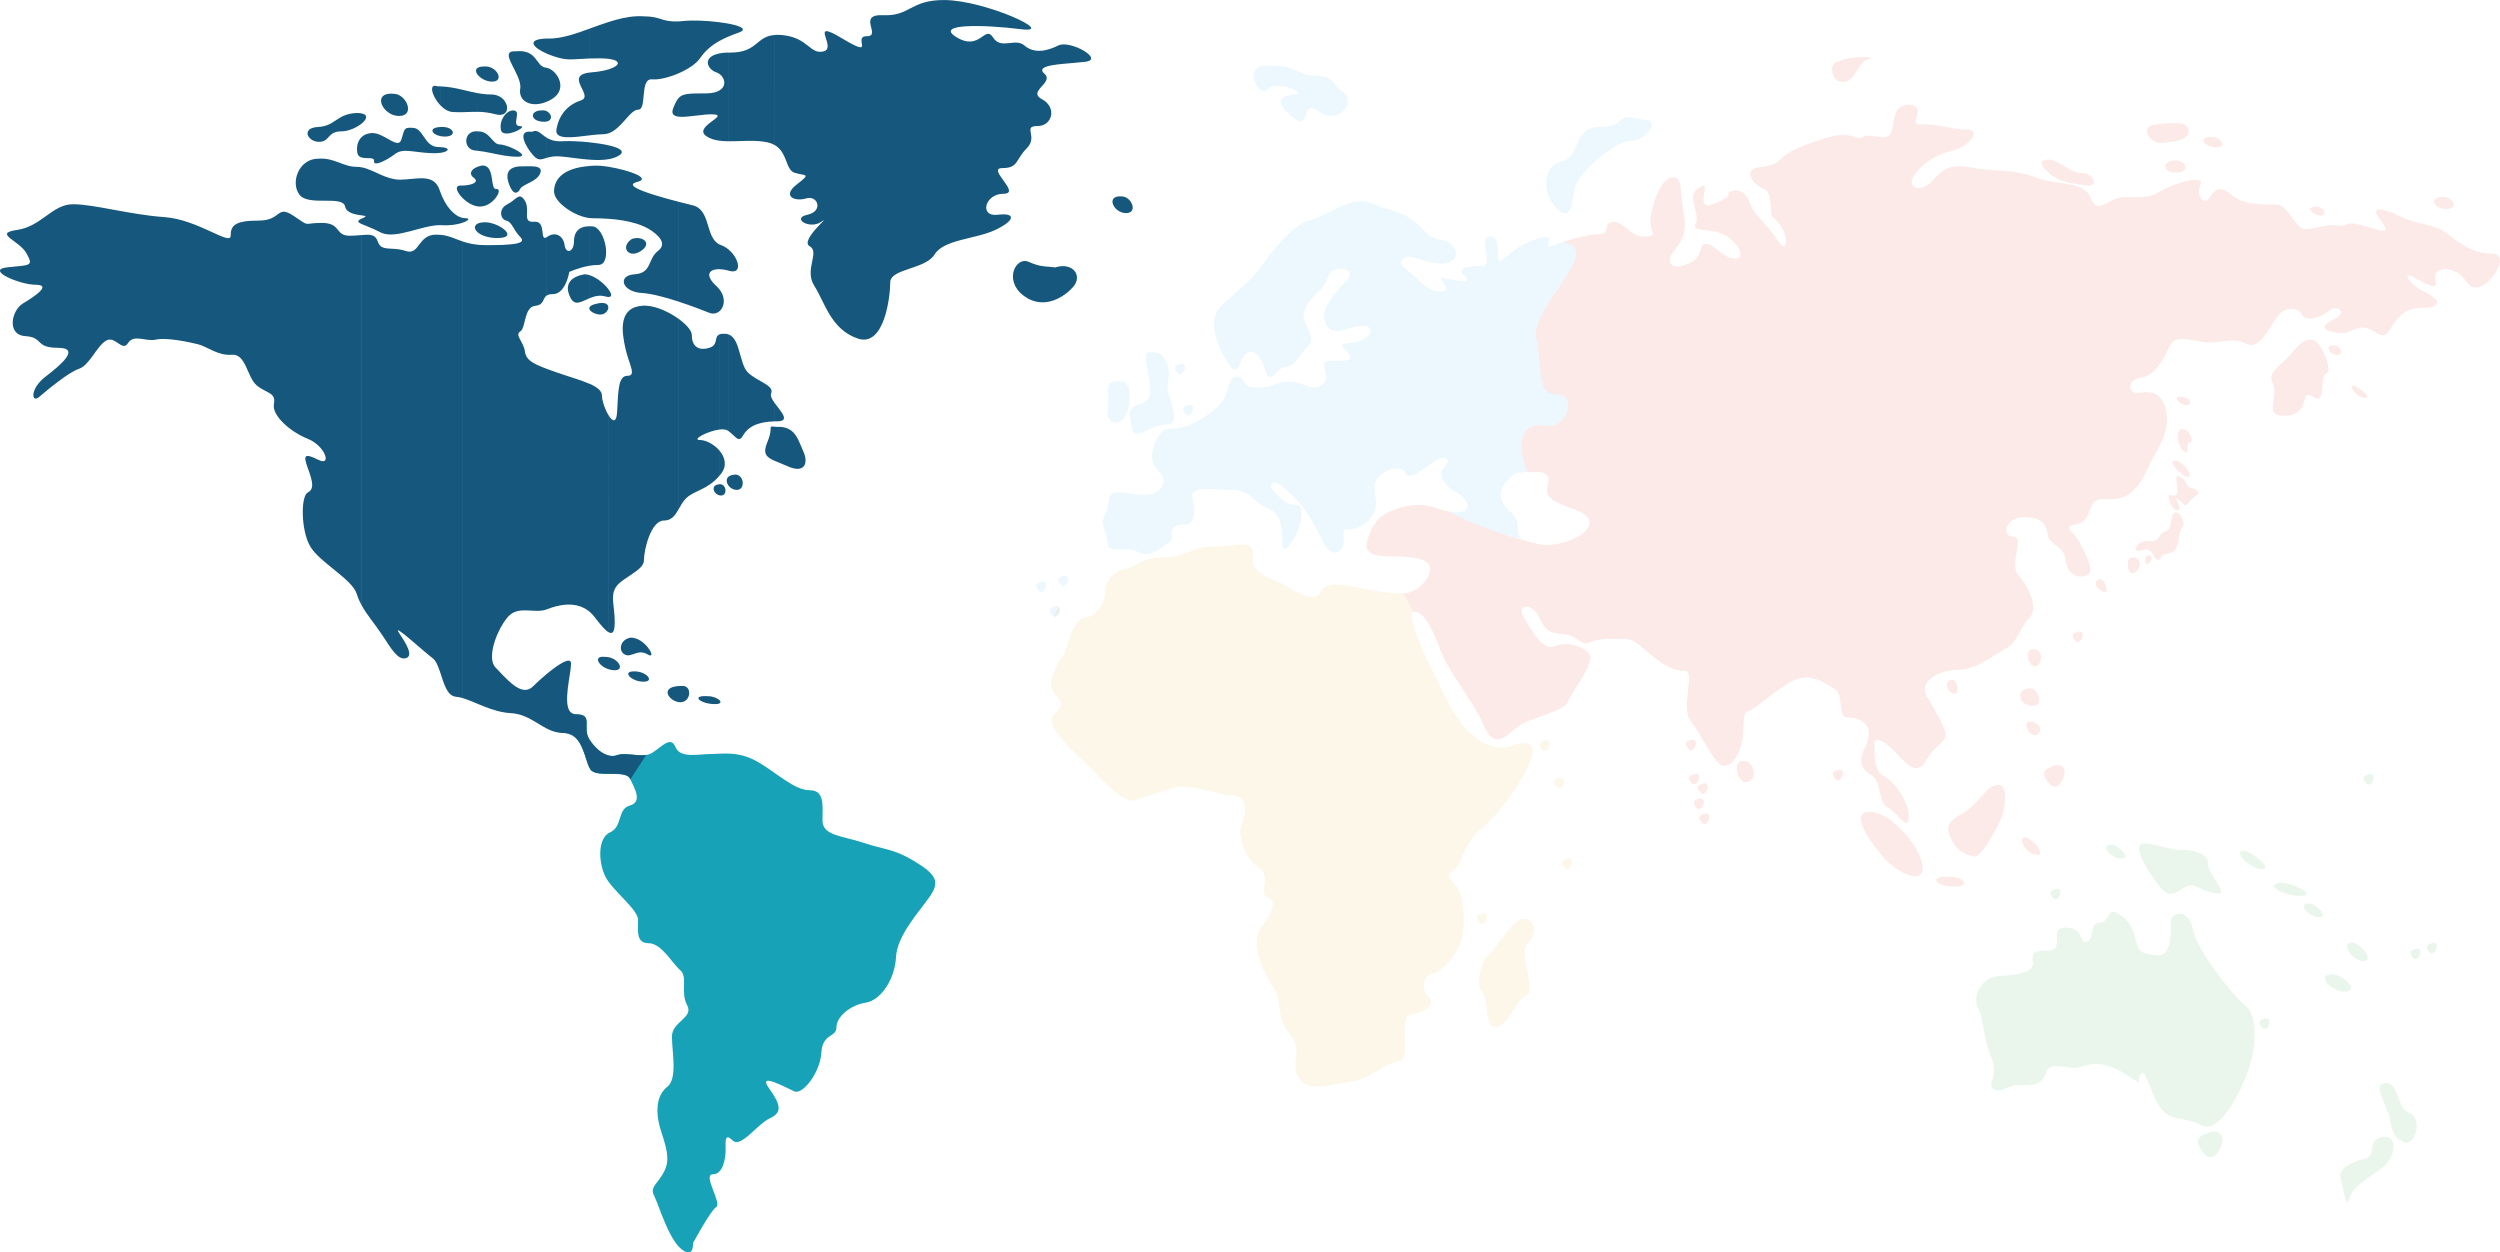 <?xml version="1.0" encoding="UTF-8"?>
<svg id="Capa_1" data-name="Capa 1" xmlns="http://www.w3.org/2000/svg" viewBox="0 0 740.4 370.93">
  <defs>
    <style>
      .cls-4 {
      fill: #28a745; opacity:0.1;
      }

      .cls-1, .cls-2, .cls-3, .cls-4, .cls-5, .cls-6 {
      fill-rule: evenodd;
      }

      .cls-2 {
      fill: #16577d;
      }

      .cls-3 {
      fill: #dd2a1b; opacity:0.1;
      }

      .cls-1 {
      fill: #17a2b8;
      }

      .cls-5 {
      fill: #3eb5f1; opacity:0.1;
      }

      .cls-6 {
      fill: #e5b125; opacity:0.1;
      }
    </style>
  </defs>
  <path id="_Америка_Южная" data-name="Америка Южная" class="cls-1" d="M167.49,217.13c.52-2.36,.9-4.47,1.42-6.26,.42,.44,.99,.69,1.75,.69,5.19,0,1.73,3.8,3.8,7.26,2.07,3.46,5.53,5.88,8.3,4.84,2.77-1.04,7.61,1.04,10.37-.69s5.53-5.19,6.91-1.73c1.38,3.46,6.91,2.07,10.37,2.07s8.3-1.04,14.17,2.42c5.88,3.46,10.72,8.3,15.21,8.3s3.8,4.49,3.8,8.99,5.88,4.49,12.1,6.57c6.22,2.07,8.99,1.73,15.21,5.53,6.22,3.8,7.6,5.88,4.49,10.37-3.11,4.5-9.68,11.41-10.03,17.98-.35,6.57-4.49,12.79-8.99,13.48-4.49,.69-8.64,4.15-8.64,7.26s-4.15,1.73-4.49,7.61c-.35,5.88-5.53,12.45-7.95,11.41s-11.06-5.88-7.61-1.04c3.46,4.84,4.15,7.26,.35,8.99-3.8,1.73-8.64,8.99-11.06,6.57-2.42-2.42-2.07,.35-2.07,2.77s-.69,7.26-3.8,7.26,2.76,8.64,1.04,9.68-6.91,10.72-6.91,10.72c0,0,.35,4.84-3.46,1.73-3.8-3.11-6.57-12.79-7.95-15.56-1.38-2.77,.35-3.11,2.42-6.57,2.07-3.46,1.73-6.22-.35-12.44-2.07-6.22-1.38-11.06,1.73-13.48,3.11-2.42,1.38-10.37,1.38-14.87s6.57-5.53,4.49-9.33,.35-8.3-2.07-10.37-5.53-7.95-9.33-7.95-3.11-3.8-3.11-6.91-7.6-8.64-9.68-12.79c-2.07-4.15-2.42-11.41,1.38-13.14,3.8-1.73,2.07-6.91,5.88-7.95,3.8-1.04,1.38-5.18,0-7.95-1.38-2.77-10.03,0-11.75-2.77-1.66-2.66-2.05-10.13-7.32-10.68Z"/>
  <path id="_Америка_северная" data-name="Америка северная" class="cls-2" d="M309.47,89.51v-10.6c.91,.09,1.81,.12,2.99,.29,5.36-1.65,8.24,2.47,5.36,5.77-1.8,2.06-4.88,4.27-8.34,4.55h0Zm0-52.75v-6.81c2.68,2.07,2.32,5.46,0,6.81h0Zm0-12.3v-2.5c.82,.86,.57,1.69,0,2.5h0Zm0-4.55v-5.04c1.32-.25,2.66-.75,3.96-1.4,3.46-1.73,13.83,4.15,7.95,4.84-4.08,.48-9.81,.63-11.91,1.59h0Zm22.76,38.26c2.88,0,4.94,4.94,1.24,4.94s-6.18-5.36-1.24-4.94Zm-102.83,61.15c1.81,2.56,4.85,5.46,.72,5.46-.25,0-.49,0-.72,0v-5.47h0ZM309.47,14.88v5.04c-.93,.43-1.14,1.01-.19,1.86,.07,.06,.13,.12,.19,.18v2.5c-1.21,1.71-3.87,3.31-.88,4.92,.32,.17,.62,.37,.88,.57v6.81c-.62,.36-1.38,.57-2.26,.57-4.49,0,.35,3.11-3.11,6.57-3.46,3.46-2.42,5.88-7.26,5.88s5.88,7.6,.35,7.6-7.26,6.91-1.73,6.22c5.53-.69,5.19,1.73-.69,4.49-5.88,2.77-15.21,2.77-17.98,7.26-2.76,4.49-13.14,4.15-13.14,8.3s-1.73,19.36-9.68,16.59c-7.95-2.77-9.68-10.72-12.79-15.56-3.11-4.84,1.73-10.02-1.38-11.75-3.11-1.73,6.91-9.68,3.46-7.26-3.46,2.42-8.99-1.04-4.15-2.07,4.84-1.04,3.11-5.88-.35-4.84-3.46,1.04-7.26-.69-2.77-4.15,4.49-3.46,2.42-2.42-.69-3.46-2.71-.9-2.01-6.01-5.91-8.22V10.35c.62-.05,1.31-.05,2.1,.02,7.95,.69,8.3,5.88,12.45,4.84,4.15-1.04-4.84-10.02,5.53-3.8,10.37,6.22,2.77-.69,7.26-.69s-3.11-6.57,4.84-6.22c7.95,.35,7.95-4.49,17.98-4.49,12.1,0,33.88,10.03,22.82,8.64-11.06-1.38-25.93-1.73-19.01,2.42,6.91,4.15,8.3-3.8,10.72,0,2.42,3.8,6.57,0,9.33,2.42,1.73,1.51,3.86,1.81,6.07,1.4h0Zm0,64.02c-1.32-.13-2.65-.38-4.84-1.36-3.71-1.65-7.42,5.36-1.65,9.89,2.17,1.71,4.4,2.24,6.49,2.08v-10.6h0Zm-80.07,57.57v-10.1c.21,.02,.45,.04,.74,.06,5.44-.26,6.21,3.88,7.77,7.25,1.55,3.37,.52,6.73-4.66,4.4-1.5-.68-2.8-1.15-3.85-1.61Zm-13.74-37.46c3.67,1.18,3.21,8.66,5.81,11.26,2.77,2.77,7.95,3.8,6.91,6.22-.31,.72,.24,1.75,1.01,2.83v5.47c-5.38,.14-7.98,1.82-9.3,4.14-1.37,2.4-2.06,.38-4.43-1.34v-28.59h0Zm13.74-88.67V42.94c-.57-.33-1.25-.59-2.04-.77-3.8-.84-7.98-.27-11.69-.33V15.57c.2,0,.41,0,.63,0,8.09,0,7.5-4.76,13.11-5.21h0Zm0,116.03c-2.21-.2-.21-.03-2.1,4.46-1.47,3.49-.46,4.51,2.1,5.64v-10.1h0Zm-13.74,17.32v-2.42c.28-.28,.69-.5,1.27-.59,3.37-1.04,4.14,4.4,1.3,4.4-1.13,0-2.06-.61-2.57-1.38h0Zm0-63.57v-6.31c3.29,2.64,4.34,7.55,.28,6.39-.09-.03-.19-.05-.28-.08h0Zm0-69.26c.93-.4,1.94-.79,3.05-1.18,2.84-1,.68-2-3.05-2.69v3.88Zm-2.56,88.16c.4-.16,.97-.22,1.8-.16,.27,.02,.52,.07,.75,.15v28.59l-.06-.05c-.55-.39-1.46-.46-2.49-.34v-28.19h0Zm0,34.46c1.62,1.91,2.33,4.43,.42,6.86-.14,.18-.28,.35-.42,.51v-7.38h0Zm2.56-126.5v3.88c-.93,.4-1.78,.82-2.56,1.25V6.59c.9,.12,1.77,.25,2.56,.39h0Zm0,8.58v26.28c-.88-.01-1.74-.06-2.56-.17v-14.9c2.13-1.29,1.61-3.68,0-4.85v-6.11c.72-.14,1.57-.23,2.56-.25h0Zm0,58.24v6.31c-.92-.24-1.79-.37-2.56-.39v-7.31c.13,.06,.27,.12,.42,.18,.78,.28,1.5,.7,2.14,1.21h0Zm0,67.46v2.42c-.54-.81-.62-1.79,0-2.42h0Zm-2.56,67.03v-.91c.34,.35,.4,.69,0,.91h0Zm0-61.59c.15,.03,.3,.05,.46,.05,1.96,0,1.6-3.49-.46-3.35v3.31h0Zm0-54.55v-6.41c1.93,2.51,1.44,5.17,0,6.41Zm-12.19,2.23c2.32,1.66,3.97,3.52,3.97,4.83,0,3.11,1.73,4.84,5.19,3.8,2.82-.85,1.27-3.3,3.04-3.99v28.19c-3.51,.42-8.47,3.1-5.8,3.1,1.72,0,4.2,1.28,5.8,3.16v7.38c-3.68,4.33-7.62,4.41-9.95,6.75-.96,.96-1.59,2.19-2.24,3.33v-56.55h0ZM213.1,6.59v5.52c-2.53,1.41-4.3,3.02-5.8,5.17-1.18,1.69-3.69,3.3-6.39,4.46V6.34c.47-.02,.99-.06,1.55-.12,2.72-.29,7-.1,10.64,.37h0Zm0,9.23c-5.29,1.02-3.63,4.72-.96,5.61,.35,.12,.67,.29,.96,.49v-6.11h0Zm0,10.96v14.9c-1.37-.19-2.63-.55-3.73-1.23-4.49-2.77,6.57-6.22,2.07-6.57-2.92-.23-7.9,1.01-10.54,.67v-5.44c1.25-1.45,3.14-1.45,8.12-1.45,1.88,0,3.2-.35,4.07-.88h0Zm0,45.64v7.31c-3.11-.07-4.5,1.7-.96,4.96,.37,.34,.69,.69,.96,1.05v6.41c-.8,.69-1.9,.95-3.04,.49-1.73-.69-5.3-2.08-9.16-3.34v-29.56c1.71,.44,3.23,.82,4.32,1.09,5.36,1.34,3.58,9.51,7.88,11.58h0Zm0,70.98c-.16,0-.32,.04-.49,.09-2.13,.35-1.31,2.84,.49,3.21v-3.31h0Zm0,63.99v.91c-.3,.17-.87,.26-1.78,.22-4.12-.18-6.8-2.68-1.61-2.33,1.41,0,2.81,.6,3.39,1.2h0Zm-12.19,.54c.19,.03,.38,.05,.57,.05,3.22,0,3.58-5.01,.54-4.83-.4,0-.77,.02-1.11,.04v4.74Zm-12.51-117.05c.48-.15,1.02-.26,1.62-.31,3.21-.4,7.69,1.52,10.89,3.81v56.55c-.99,1.73-2.03,3.24-4.32,3.24-3.8,0-5.88,8.64-5.88,11.75,0,1.21-.99,2.26-2.31,3.26V90.89h0Zm0,132.73c1.03,.08,2.04,.12,2.96-.02l-2.96,4.58v-4.56h0ZM200.91,6.34v15.4c-2.82,1.21-5.84,1.94-7.78,1.76-3.8-.35-1.38,8.99-4.15,8.99-.19,0-.39,.04-.58,.1V4.82c.78-.04,1.55-.04,2.31,.02,5.05,0,5.2,1.73,10.2,1.5h0Zm0,22.76c-.57,.66-1.01,1.63-1.56,3.04-.6,1.57,.14,2.21,1.56,2.4v-5.44h0Zm0,30.64v29.56c-3.83-1.25-7.96-2.36-10.89-2.54-.58-.03-1.13-.11-1.62-.23v-5.34c4.65-.55,3.44-4.53,6.46-6.87q3.11-2.42-1.73-5.88c-1.36-.97-2.99-1.7-4.73-2.24v-10.54c2.27,1.3,8.02,2.92,12.51,4.08h0Zm0,143.44v4.74c-2.86-.48-5.47-4.3,0-4.74h0Zm-12.51-1.66v-2.67c3.23,.23,5.51,3.04,2.17,3.04-.78,0-1.52-.14-2.17-.37h0Zm0-8.08v-4.33c3.54,1.29,6.08,6.28,3.42,4.71-1.34-.79-2.44-.67-3.42-.39h0Zm0-118.44c.42-.12,.88-.32,1.35-.62,3.14-2.02,1.23-4.03-1.35-3.87v4.49h0Zm0-21.03v-2.36c1.89,.87,2.5,1.76,.24,2.29-.08,.02-.16,.04-.24,.06Zm-8.05,69.2c1.09,1.68,2.23,2.16,2.41-1.16,.35-6.57,.35-10.72,3.11-10.72s.35-3.46-.69-8.3c-.95-4.42-1.89-10.57,3.22-12.13v78.31c-2.07,1.57-4.93,3-5.99,4.69-1.73,2.77-.35,5.53-.35,10.37,0,2.69-.53,3.67-1.72,3.06V123.19h0Zm0,100.59c.83,.19,1.64,.17,2.41-.12,1.49-.56,3.59-.21,5.64-.05v4.56l-1.71,2.65-.12-.25c-.73-1.46-3.51-1.39-6.21-1.4v-5.39h0ZM188.4,4.82v27.78c-2.23,.76-4.55,5.55-8.05,6.84V20.51c3.29-1.05,3.69-2.58,0-3.07V6.48c2.7-.85,5.4-1.52,8.05-1.66h0Zm0,46.81v2.36c-1.42,.4-1.19,.99,0,1.68v10.54c-2.61-.81-5.48-1.21-8.05-1.4v-15.39c2.92,.47,6.14,1.33,8.05,2.21h0Zm0,18.89v4.49c-2.84,.79-4.39-2.22-1.24-4.25,.42-.14,.84-.22,1.24-.24h0Zm0,10.67v5.34c-4.47-1.04-5.12-4.99-.45-5.3,.16-.01,.31-.02,.45-.04h0Zm0,107.93v4.33c-1.24,.36-2.28,.99-3.38,.39-1.97-1.07-1.43-4.47,1.79-5.01,.54,0,1.08,.11,1.59,.3h0Zm0,9.73v2.67c-2.35-.81-3.5-2.68-.7-2.68,.24-.01,.47,0,.7,0h0Zm-8.05-.62v-3.57c3.12,.68,4.82,4.14,1.26,3.82-.44-.04-.86-.13-1.26-.25h0Zm0-110.28v-2.09c.79,1.13,.95,2.03,0,2.09h0Zm0-40.83v-4.06c3.09,.72,4.88,1.72,3.1,2.91-.86,.58-1.92,.94-3.1,1.16Zm-5.76,19.89c.29,0,.59,.01,.91,.04,3.8,.35,5.88,11.41,1.73,11.41-.88,0-1.78,.09-2.64,.24v-11.69h0Zm0,46.65c2.24,.98,3.68,2.06,3.68,3.52,0,1.54,1.02,4.35,2.08,6v64.13c-.95-.48-2.31-1.99-4.16-4.45-.5-.67-1.04-1.23-1.6-1.7V113.67h0Zm0,105.35c1.5,2.4,3.66,4.27,5.76,4.76v5.39c-2.4,0-4.74-.08-5.54-1.36-.08-.12-.15-.25-.22-.39v-8.39h0ZM180.35,6.48v10.96c-.75-.1-1.67-.16-2.78-.16s-2.12,.02-2.99,.04V8.49c1.9-.69,3.83-1.4,5.76-2.01h0Zm0,14.03v18.93c-.55,.2-1.13,.32-1.74,.32-1.14,0-2.55,.15-4.02,.33V21.49c.18-.02,.37-.04,.57-.06,2.14-.17,3.89-.51,5.2-.93h0Zm0,22.56v4.06c-1.74,.32-3.74,.31-5.76,.16v-5.14c2.06,.22,4.1,.53,5.76,.92h0Zm0,6.35v15.39c-1.83-.13-3.51-.17-4.85-.17-.29,0-.6-.02-.91-.06v-15.43c.41-.03,.82-.05,1.26-.07,1.18-.08,2.79,.06,4.5,.33h0Zm0,36.45v2.09c-.26,.02-.61-.03-1.05-.16-1.75-.5-3.33-.05-4.72,.53v-6.85c2.25,.71,4.64,2.77,5.76,4.38h0Zm0,108.8v3.57c-3.19-.97-4.88-4.16-1.06-3.69,.37,0,.72,.04,1.06,.12h0Zm-5.76-103.03v-.64c.21-.42,.87-.81,2.22-1.08,4.4-1.04,3.88,2.33,1.81,3.11-1.26,.47-3.58-.4-4.03-1.39Zm-7.1,125.48c-.2-.02-.41-.03-.63-.03-1.83,0-3.4-.54-4.88-1.29v-16.25c3.43-2.84,7.14-5.24,7.14-3.03,0,3.2-2.56,11.9-.12,14.44,.41,.39,.96,.6,1.67,.6,5.19,0,1.73,3.8,3.8,7.26l.12,.2v8.39c-1.52-2.97-2.06-9.76-7.1-10.29h0Zm-5.51-146.92l.04-.03c2.42-1.73,4.84-.35,5.19,2.42,.35,2.77,2.77,2.07,2.77-1.04,0-2.85,1.45-4.54,4.62-4.54v11.69c-3.21,.55-6,1.83-6,1.83,0,0-1.04,6.57-4.84,6.57-.83,0-1.38,.15-1.77,.38v-17.3h0Zm0,39.06c.83,.31,1.76,.65,2.81,1.01,3.68,1.29,7.26,2.28,9.8,3.4v67.49c-4.09-3.41-9.53-1.93-12.57-.72l-.04,.02V109.27h0Zm12.61-100.77v8.84c-5.74,.18-6.34,.77-10.84-.74-.61-.2-1.21-.43-1.77-.67v-4.5c.23,0,.48,0,.73,0,3.65,0,7.69-1.4,11.88-2.92h0Zm0,13v18.6c-4.8,.59-10.33,1.46-9.8-1.72,.69-4.15,3.11-7.26,7.26-8.64,4.05-1.35-5.09-7.32,2.54-8.24h0Zm0,20.66c-3.02-.32-6.08-.44-8.08-.32-2.09,.12-3.49-.37-4.54-.99v5.9c.93-.27,2.13-.54,3.84-.42,2.34,.17,5.58,.74,8.77,.97v-5.14h0Zm0,7.01v15.43c-4.46-.53-10.5-4.66-10.5-7.89s2.2-6.91,10.5-7.53h0Zm0,32.33c-.51-.16-1.02-.26-1.51-.26-3.8,.69-6.22,2.77-4.15,6.91,1.32,2.64,3.21,1.21,5.66,.19v-6.85h0Zm0,9.52v.64c-.09-.21-.1-.43,0-.64h0Zm-12.61-55.02v-3.01c1.41,.72,1.79,2.57,0,3.01h0Zm0-5.88c.47-.2,.95-.44,1.42-.73,5.02-3.01,1.62-8.61-1.42-9.28v10.01Zm0,185.69c-3.27-1.66-6.16-4.35-10.68-4.59-.71-.04-1.4-.12-2.08-.23v-10.73c2.77,2.86,6.01,5.65,8.65,3.02,1.07-1.07,2.56-2.44,4.11-3.72v16.25h0Zm-12.76-143.3c4.45-.19,6.41-.77,4.85-2.33-2.07-2.07-2.42-4.49-4.15-4.84-.26-.05-.5-.17-.7-.33v-3.76c.27-.28,.62-.54,1.05-.75,2.76-1.38,3.46-3.8,5.18-1.04,1.73,2.77-1.04,6.57,2.77,6.22,3.78-.34,1.41,6.14,3.76,4.52v17.3c-1.39,.84-.71,2.8-3.42,3.07-3.46,.35-2.77,6.57-4.49,7.61-1.73,1.04,1.04,3.11,1.38,5.88,.29,2.35,1.83,3.45,6.53,5.21v71.2c-3.45,1.35-7.92-1.04-11.02,1.71-.56,.5-1.16,1.23-1.74,2.1V72.51h0Zm12.76-61.09v4.5c-4.07-1.76-6.42-4.32,0-4.5h0Zm0,8.68c-.1-.02-.2-.04-.3-.05-3.11-.35-2.42-5.53-8.99-4.84-5.53-.35,2.07,6.91,1.38,11.06-.63,3.77,3.3,5.82,7.91,3.84v-10.01h0Zm0,12.88v3.01c-.33,.08-.74,.11-1.22,.08-3.88-.26-3.88-3.37-.26-3.37,.56-.05,1.07,.06,1.48,.27h0Zm0,7.86v5.9c-1.7,.5-2.54,1.02-4.11-.77-2.42-2.77-4.84-7.6-.35-6.91,1.78-.89,2.56,.65,4.45,1.78h0Zm-12.76,29.48c1.57-.42,1.21-1.46,0-2.42v2.42h0Zm0-24.25c1.32,.21,2.66,.36,4.03,.36,3.82,0-1.12-2.72-4.03-3.45v3.08h0Zm0-6.63c2.15,.72,7.14-2.07,4.8-2.07-2.85,0,.78-4.66-2.07-4.66-.92,0-1.98,.67-2.73,1.75v4.99h0Zm0-5.66v-4.16c1.26,1.44,1.32,3.44,0,4.16h0Zm4.8,15.5c-4.4,.26-4.14,3.11-3.11,5.7,1.04,2.59,2.33,2.59,3.11,1.04,.78-1.55,4.92-2.07,5.96-4.66,1.04-2.59-2.85-2.07-5.96-2.07Zm-4.8,161.7c-2.79-.47-5.37-1.52-7.71-2.5V72.48c.77,.07,1.6,.12,2.53,.12,1.97,0,3.71-.02,5.18-.08v111.77c-2.63,3.95-4.96,10.91-2.41,13.46,.74,.74,1.55,1.63,2.41,2.51v10.73h0Zm0-145.98c-.95-.75-1.22-2.5,0-3.76v3.76h0Zm0-35.39v4.16c-.55,.3-1.35,.38-2.41,.1-2.01-.54-3.71-.71-5.3-.74v-5.51c1.25,.22,2.54,.37,3.92,.37,1.71,0,2.99,.7,3.79,1.62h0Zm0,4.84v4.99c-.47-.16-.8-.48-.89-1.04-.25-1.52,.18-2.92,.89-3.95h0Zm0,8.53c-.44-.11-.84-.18-1.15-.18-2.33,0-2.85-3.88-6.47-3.88h-.08s0,5.76,0,5.76c2.47,.25,5.04,.95,7.71,1.39v-3.08h0Zm0,24.91v2.42c-.46,.12-1.1,.2-1.93,.2-2.72,0-4.72-.76-5.78-1.67v-2.62c.49-.23,1.21-.38,2.15-.38,1.9,0,4.23,.98,5.55,2.04h0Zm-7.71-6.74v-11.78c.41-.15,.87-.27,1.38-.35,3.88,0,2.07,7.25,4.14,6.99,2.07-.26-.78,5.18-4.92,5.18-.2,0-.4-.01-.6-.04h0Zm0-38.94v-2.13c.38-.23,.98-.38,1.84-.38,3.8-.35,6.22,4.49,2.42,4.49-1.75,0-3.44-.96-4.26-1.99Zm0,186.27c-1.62-.68-3.13-1.32-4.51-1.72V71.51c1.24,.42,2.67,.79,4.51,.97V208.48h0Zm0-188.4v2.13c-.65-.8-.77-1.65,0-2.13h0Zm0,7.54v5.51c-1.55-.03-2.99,.08-4.51,.11v-6.64c1.52,.36,2.99,.74,4.51,1.01h0Zm0,11.29v5.76c-.23-.02-.46-.04-.69-.06-3.86-.26-3.63-6.14,.69-5.7h0Zm0,10.46v11.78c-1.63-.22-3.31-1.29-4.51-2.47v-3.71c3.04-.11,5-1.1,3.3-2.32-1.51-1.08-.86-2.53,1.21-3.27h0Zm0,16.85v2.62c-1.11-.95-1.19-2.05,0-2.62h0Zm-4.51-.24v-1.43c.28,.06,.55,.09,.82,.09,1.53,0,.94,.74-.82,1.34Zm0,140.77c-.68-.2-1.33-.33-1.94-.38-2.69-.22-3.64-4.08-4.72-7.33V69.53c2.63,.22,4.33,1.19,6.67,1.98V206.76h0Zm0-180.15v6.64c-.95,.02-1.93,.02-2.98-.06-1.35-.1-2.65-.96-3.68-2.07v-5.52c2.46,.08,4.61,.53,6.67,1.02h0Zm0,28.35v3.71c-1.75-1.72-2.48-3.7-.58-3.7,.2,0,.39,0,.58-.01h0Zm0,9.59c-2.48-.53-5.09-3.38-6.67-7.86v10.01c.19,0,.39,0,.57,.02,2.47,.15,4.67-.24,6.09-.73v-1.43h0Zm-6.67-19.24v-1.72c3.13,.1,2.89,1.34,0,1.72h0Zm0-4.99v-2.68c.2-.01,.41-.02,.64-.02,3.63,0,4.4,2.85,.78,2.85-.51,0-.99-.06-1.42-.15Zm0,158.72c-.59-1.76-1.22-3.35-2.19-4.08-2.77-2.07-12.1-10.72-10.02-7.6,2.07,3.11,4.49,6.91,2.07,7.6-2.36,.67-4.39-2.92-7.04-6.94V73.17c1.52,.8,4,.14,7.04,1.16,4.15,1.38,3.46-4.84,8.99-4.84,.41,0,.79,.02,1.16,.05V199.05h0Zm0-173.45v5.52c-2.41-2.57-3.47-6.5-.81-5.53,.27,0,.54,0,.81,.01h0Zm0,12.05v2.68c-2.5-.56-3.48-2.47,0-2.68h0Zm0,5.94c-.13,0-.26,0-.39,0-4.4,0-4.4-5.7-7.77-5.7-2.85-.26-2.33,.78-3.37,3.62-.74,2.04-3.07-.03-5.66-1.28v7.72c1.25-.54,2.75-1.45,3.85-2.3,2.33-1.81,5.18-.52,10.62-.26,1.07,.05,1.98,.01,2.72-.09v-1.72h0Zm0,13.1c-.04-.11-.08-.23-.12-.34-1.73-5.19-6.91-3.11-11.75-3.11-1.91,0-3.65-.59-5.32-1.3v17.12c4.43,1.72,11.9-2.35,17.19-2.35v-10.01h0Zm-17.19-25.56v-2.3c.47-.73,1.54-1.19,3.4-1.03,3.84,0,6.58,6.58,1.65,6.58-2.35,0-4.32-1.61-5.04-3.25Zm0,156.91l-.21-.32c-2.03-3.05-4.25-5.54-5.83-8.43V69.62c2.46-.22,4.06-.27,4.8,1.94,.28,.83,.7,1.31,1.25,1.61v114.87h0Zm0-159.21v2.3c-.37-.83-.41-1.67,0-2.3h0Zm0,11.41v7.72c-1.41,.6-2.5,.73-2.36-.23,.19-1.3-2.15-.6-3.69-1.06v-6.04c.68-.65,1.63-1.09,2.91-1.19,1.03-.07,2.11,.29,3.14,.79h0Zm0,11.7v17.12c-.19-.07-.38-.16-.56-.26-2.19-1.18-4.3-1.87-5.49-2.42v-1.6c.09-.04,.19-.08,.3-.13,1.45-.58,.89-.67-.3-.84v-14.23c2.01,.38,3.97,1.47,6.05,2.36h0Zm-6.05-15.3v-3.02c2.06,.41,1.54,1.78,0,3.02Zm0,142.65c-.57-1.04-1.06-2.14-1.42-3.33-1.38-4.49-11.06-9.33-13.83-14.17-2.77-4.84-2.76-14.87-.69-15.9,2.07-1.04,1.38-3.46,0-7.26-1.38-3.8-1.04-4.49,3.11-2.42,4.15,2.07,2.07-4.15-3.11-6.22-5.18-2.07-10.72-6.91-10.02-10.37,.69-3.46-2.42-3.11-5.19-5.53-2.77-2.42-3.11-9.33-7.26-8.99s-7.26-2.42-10.03-3.11c-2.77-.69-9.33-2.07-12.44-1.38-3.11,.69-6.57-1.73-8.3,1.04s-3.8-2.42-6.57-.69c-2.77,1.73-4.84,7.26-7.95,8.3-3.11,1.04-9.33,6.22-11.75,8.3-2.42,2.07-2.77-2.42,1.73-5.88,4.49-3.46,10.72-8.64,3.8-8.64s-4.15-3.11-9.68-3.46c-5.53-.35-4.15-7.6-.69-9.68,3.46-2.07,8.64-5.53,3.8-5.53s-15.21-4.49-8.3-5.18c6.91-.69,7.61-.35,5.53-4.15-2.07-3.8-10.03-5.88-2.77-6.91,7.26-1.04,10.37-7.61,16.59-7.61s16.94,3.11,26.96,3.8c10.02,.69,19.7,8.64,19.7,5.53s1.38-4.49,8.3-4.49,5.19-4.84,10.37-1.38c5.19,3.46,2.42,2.07,8.3,2.07s3.8,3.8,8.3,3.8c1.31,0,2.48-.12,3.5-.21v109.66h0Zm0-145.67v3.02c-1.49,1.2-3.92,2.29-5.89,2.29-4.4,0-3.37,3.11-6.73,3.11s-5.44-4.14-.26-4.4c5.18-.26,5.44-3.88,11.39-4.14,.6,0,1.09,.04,1.49,.12h0Zm0,7.02c-1.25,1.2-1.57,3.09-1.23,4.77,.15,.73,.63,1.09,1.23,1.27v-6.04h0Zm0,8.95c-.47-.09-.95-.14-1.42-.14-4.15,0-6.57-2.77-11.41-2.42-5.88,0-8.3,7.26-5.53,10.72,2.76,3.46,12.79,0,13.48,3.46,.4,2,3.24,2.38,4.88,2.61v-14.23h0Zm0,15.2c-1.43,.63-1.17,1.05,0,1.6v-1.6Z"/>
  <path id="_Африка" data-name="Африка" class="cls-6" d="M446,302.27v-25.92c1.74-2.18,3.54-4.07,4.95-4.18,4.23-.23,4.23,4.94,1.41,7.29-2.82,2.35,2.82,14.11-.24,15.29-2.21,.85-3.92,5.01-6.13,7.52h0Zm0-64.7v-16.23c.53-.08,1.05-.21,1.56-.4,4.01-1.46,8.38-1.82,5.47,5.1-1.47,3.5-4.16,7.76-7.03,11.53h0Zm11.09-18.06c-1.32,.39-1.39,1.16-.39,2.4,1.01,1.24,2.01-.15,2.24-1.31,.23-1.16-.7-1.7-1.86-1.08h0Zm4.23,11.05c1.16-.62,2.09-.08,1.86,1.08-.23,1.16-1.24,2.55-2.24,1.31-1-1.24-.93-2.01,.39-2.4h0Zm2.35,23.99c1.16-.62,2.09-.08,1.86,1.08-.23,1.16-1.24,2.55-2.24,1.31-1.01-1.24-.93-2.01,.39-2.4Zm-17.68-33.21v16.23c-2.45,3.22-5.03,6.1-7.08,7.85v-25.7c2.42,1.39,4.83,1.97,7.08,1.62h0Zm0,55.01v25.92c-.85,.97-1.77,1.69-2.81,1.89-3.76,.71-2.12-8-4.23-10.35l-.03-.04v-7.9c.52-1.39,1.2-2.56,1.91-3.11,1.15-.89,3.12-3.84,5.17-6.41h0Zm-7.08-2.69v-3.06c.96-.3,1.65,.24,1.45,1.26-.17,.85-.75,1.82-1.45,1.8Zm-125.37-93.96c-.2,.36-.4,.73-.61,1.1v1.66c.45-.31,.8-1,.92-1.63,.1-.52-.03-.92-.31-1.14h0Zm125.37,40.01v25.7c-.29,.25-.57,.47-.84,.68-4.37,3.28-5.47,10.94-8.02,12.03-2.55,1.09,.73,2.91,2.19,5.83,1.46,2.92,1.82,12.39,0,16.04-1.82,3.65-5.1,8.02-8.02,8.38-2.92,.36-3.28,5.47-1.09,6.93,2.19,1.46-.73,4.74-5.1,5.1-4.37,.36,.37,13.49-3.65,13.85-4.01,.36-8.75,5.47-14.58,6.2-5.83,.73-12.76,3.28-15.31-1.46-2.55-4.74,1.82-7.66-2.55-12.76-4.37-5.1-1.82-9.48-5.1-14.22-3.28-4.74-6.56-13.12-3.28-17.5,3.28-4.37,4.74-7.66,1.82-8.75-2.92-1.09,1.46-6.2-2.55-8.75-4.01-2.55-6.56-9.48-5.1-12.76,1.46-3.28,1.82-8.75-2.92-8.75s-12.39-3.64-17.13-2.19-8.38,2.55-11.66,3.65c-3.28,1.09-9.11-5.47-13.85-10.21-2.81-2.81-7.02-6.51-9.23-9.74v-6.16c2.23-2.26,1.33-3.21,0-4.76v-8.83c.51-.99,1.07-1.89,1.57-2.6,1.82-2.55,2.92-11.3,6.56-11.66,3.65-.36,6.2-4.37,6.2-7.66s2.55-6.2,6.2-6.93c3.64-.73,4.37-3.28,10.94-3.28s8.38-3.28,15.31-3.28,12.03-2.55,11.3,2.92c-.73,5.47,6.2,6.56,9.84,8.75,3.65,2.19,8.75,5.1,10.21,1.82,1.46-3.28,6.2-2.19,10.21-1.46,3.96,.72,10.78,2.15,14.46,1.83l2.84,5.52c-2.01,1.06,3.56,13.56,6.04,18.16,2.55,4.74,5.47,12.39,9.84,16.77,1.47,1.47,2.98,2.65,4.48,3.51h0Zm0,50.89c-.13,.04-.27,.1-.41,.18-1.32,.39-1.39,1.16-.39,2.4,.27,.33,.54,.48,.8,.48v-3.06h0Zm0,15.26c-1.01,2.73-1.37,6.32,0,7.9v-7.9Zm-125.99-105.06c-.31,.55-.63,1.11-.96,1.69,.34,.22,.67,.17,.96-.03v-1.66h0Zm0,16.49v8.83c-.31-.36-.65-.76-.98-1.22-1.32-1.84-.35-5.02,.98-7.61h0Zm0,13.59v6.16c-1.52-2.23-2.1-4.23-.61-5.57,.23-.2,.43-.4,.61-.58Z"/>
  <path id="_Азия" data-name="Азия" class="cls-3" d="M723.8,79.74v-11.24c.41,.24,.79,.5,1.16,.8,3.64,2.92,7.65,5.83,13.12,5.83s0,8.75-3.65,9.84c-3.65,1.09-3.65-2.55-6.93-4.37-1.24-.69-2.58-.96-3.71-.86h0Zm0-17.89v-3.51h.08c2.05-.13,4.79,3.56,.68,3.56-.27,0-.52-.02-.77-.05Zm0-3.51v3.51c-3.45-.43-4.25-3.72,0-3.51h0Zm0,10.17c-3.64-2.14-8.76-2.34-12.69-4.31-4.37-2.19-9.48-3.64-6.56,.36,2.92,4.01,3.28,4.74-3.64,2.55-.85-.27-1.56-.47-2.16-.62v30.6c.32-.05,.67-.09,1.06-.09,3.28,0,5.47,4.37,7.65,1.09,2.19-3.28,4.01-6.93,9.84-6.93s5.83-2.19,.73-4.74c-5.1-2.55-6.56-6.2-3.28-4.37,3.28,1.82,7.65,4.37,6.56,1.09-.68-2.04,.62-3.24,2.48-3.41v-11.24h0Zm-25.05,48.79v-2.26c1.66,1.13,3.27,2.91,1.61,2.81-.54-.03-1.09-.24-1.61-.55Zm0-50.8v30.6c-2.36,.4-3.1,2.01-6.96,1.37l-.27-.05v-4.01c2.98-1.41,1.73-3.21,0-3.13v-24.58c.33,0,.66,.02,1,.06,3.52,.32,1.99-1.32,6.23-.26h0Zm0,48.54v2.26c-1.74-1.03-3.07-3.14-1.81-3.14,.47,.08,1.14,.43,1.81,.88h0Zm-7.23-10.02v-2.72c1.89,.36,2.79,2.83,.77,2.83-.26,0-.52-.04-.77-.11Zm0-38.32v24.58c-.51,.02-1.06,.21-1.55,.62-.92,.77-2.29,1.53-3.66,2v-26.56c1.57-.33,3.26-.69,5.21-.65h0Zm0,27.72v4.01c-4.1-.74-4.02-2.18-.09-3.96l.09-.04h0Zm0,7.89v2.72c-1.81-.51-2.99-2.64-.46-2.76,.16,0,.32,.02,.46,.04h0Zm-5.21,15.75c2.22,.15,.84-7.2,2.69-7.45,1.65-.22-.4-6.69-2.69-9.1v16.55h0Zm0-54.37v-2.44c2.16,.26,2.93,2.58,.91,2.58-.3,0-.61-.05-.91-.14Zm0-2.44v2.44c-1.85-.54-3.3-2.46-.59-2.46,.21-.01,.4,0,.59,.02h0Zm0,6.11c-1.26,.26-2.45,.5-3.63,.5-2.92,0-5.1-7.29-8.38-7.29s-9.84,.36-13.49-2.92c-2.7-2.43-4.2-1.86-5.39-.52v44.23c3.74-.21,6.45-1.26,9.76,.4,3.65,1.82,5.83-2.92,8.75-7.29,2.92-4.37,6.93-3.28,8.02-1.09,.63,1.27,2.49,1.19,4.36,.54v-26.56h0Zm0,34.16v16.55c-.24-.02-.53-.12-.86-.34-3.42-2.19-2.19,.55-3.97,3.28-1.78,2.74-8.07,2.87-8.34,.41-.27-2.46,.96-5.47,.14-7.52-.82-2.05-1.5-2.87,2.6-6.43,4.1-3.56,5.2-7.11,8.75-6.84,.54-.05,1.12,.29,1.68,.89h0Zm-30.89-57.97v-2.96c2.12,.14,4.58,3.04,.92,3.04-.32,0-.63-.03-.92-.07Zm-8.76,98.35c.96,.98,.97,2.25,1.93,2.47,1.26,.29,3.69,1.25,1.83,2.34-1.86,1.09-2.67,3.49-3.48,2.78-.08-.07-.17-.15-.27-.25v-7.35h0Zm8.76-101.31v2.96c-3.1-.48-4.25-3.3-.16-2.97,.05,0,.1,0,.16,0h0Zm0,16.56v44.23c-.38,.02-.77,.03-1.18,.03-2.46,0-5.28-.93-7.59-1.02V53.85c3.16-.87,5.87-1.01,5.04,.86-1.46,3.28,1.09,6.2,2.55,4.01,.38-.57,.76-1.14,1.18-1.61h0Zm-8.76,98.32v-.66c.03,.24,.04,.46,0,.66h0Zm0-14.75v-2.99c1.23,1.13,2.21,2.68,1.69,3.35-.25,.32-.92,.11-1.69-.37h0Zm0-7.21v-6.34c2.38,.32,3.14,4.11,1.81,3.87-1.38-.25,.5,4.27-1.76,2.51l-.05-.04h0Zm0-13.66v-2.23c2.25,.26,2.69,2.48,.68,2.36-.23-.01-.46-.06-.68-.13h0Zm0-69.26v-2.29c.77,.69,.86,1.68,0,2.29h0Zm0-9.56v-4.27c.94,.32,1.52,.94,1.52,2.04,0,1.04-.61,1.74-1.52,2.23Zm-1.26,100.07c.55,.21,.95,.48,1.26,.79v7.35c-.95-.88-2.73-2.65-1.87-.76,.96,2.09,.8,2.65-.19,2.57-.99-.08-2.18-2.3-2.37-3.77-.19-1.47,1.94,.28,2.55-1.16,.61-1.44-1.23-5.87,.61-5.01h0Zm1.26-104.34v4.27c-1.78,.95-4.71,1.1-6.62,1.33-1.28,.15-2.94-.91-3.75-2.15v-2.55c.54-.51,1.56-.86,3.24-.9,2.7-.22,5.47-.57,7.12,0h0Zm0,11.54v2.29c-.42,.3-1.06,.5-1.95,.54-4.11,.18-4.65-3.22-.89-3.58,1.27-.12,2.25,.23,2.84,.75h0Zm0,5.58v46.5c-1.79-.07-3.28,.36-4.08,2.11-1.45,3.19-3.36,6.84-6.28,8.57V58.12c1.16-.24,2.27-.71,3.73-1.59,1.57-.94,4.23-2.02,6.63-2.68h0Zm0,63.73v2.23c-1.83-.58-3.14-2.82-.45-2.26,.16,0,.31,0,.45,.03h0Zm0,9.54v6.34c-2.21-1.8-2.19-6.99-.32-6.36,.11,0,.22,0,.32,.02h0Zm0,10.57c-.84-.77-1.79-1.35-2.46-1.29-2.07,.18,.51,3.08,2.46,4.28v-2.99h0Zm0,17.07v.66c-.03,.19-.1,.36-.21,.49-.82,.98-1.07,2.59-1.25,4.16-.17,1.57-1.16,3.38-2.46,3.68-1.3,.31-2.48,.47-2.81,1.43-.33,.96-1.31,.88-1.92-.36-.39-.79-.84-1.69-1.72-2.01v-2.63c1.26,0,2.37,.16,3.15-1.21,1.21-2.15,2.7-1.19,3.24-3.12,.55-1.93,.47-4.51,2.03-4.07,.78,.17,1.77,1.75,1.94,2.98h0Zm-10.36,12.13c1.02-1.12,1.22-1.41,.51-2.41-.19-.06-.36-.07-.51-.05v2.45h0Zm0-28.6v-22.18c2.47,.18,4.36,1.68,5.19,5.29,1.09,4.74-1.09,9.48-3.28,13.12-.64,1.07-1.25,2.39-1.91,3.77Zm0-100.67v2.55c-.58-.88-.73-1.86,0-2.55h0Zm0,20.48v52.91c-.75,.44-1.57,.76-2.46,.91-.25,.04-.48,.1-.7,.16V58.38c1.23,0,2.21-.06,3.16-.26h0Zm0,58.01v22.18c-.89,1.87-1.88,3.87-3.16,5.53v-27.45c.22,0,.45-.03,.7-.08,.87-.17,1.69-.24,2.46-.19h0Zm0,44.07v2.63c-.5-.18-1.13-.18-1.96,.13-.51,.19-.91,.23-1.2,.18v-1.85c.24-.24,.55-.46,.93-.66,.77-.39,1.52-.43,2.23-.43h0Zm0,4.25v2.45l-.06,.06c-.97,1.07-1.37-2.31,.06-2.52h0Zm-3.16,4.26v-3.05c.66,.67,.94,1.84,0,3.05Zm0-110.34v53.72c-.47,.14-.86,.32-1.18,.54V58.38c.42,0,.81,0,1.18,0h0Zm0,58.02v27.45c-.37,.48-.76,.92-1.18,1.33v-28.99c.33,.14,.72,.22,1.18,.21h0Zm0,44.89v1.85c-.81-.15-.8-1.06,0-1.85h0Zm0,4.38v3.05c-.15,.2-.34,.4-.56,.6-.22,.2-.42,.32-.62,.4v-4.64c.41,.03,.84,.25,1.18,.59Zm-1.18-107.29v54.26c-1.6,1.08-1.43,2.93,0,3.55v28.99c-.74,.72-1.56,1.33-2.5,1.76-2.95,1.36-5.33,.75-7.15,.88V60.93c1.72-.55,3.93-2.57,7.15-2.57,.94,0,1.76,.01,2.5,.02h0Zm0,106.7v4.64c-2.05,.76-2.49-4.98-.49-4.58,.15-.05,.32-.07,.49-.06h0Zm-9.65,9.89v-3.33c.05,.02,.1,.05,.16,.08,1,.38,2.76,4.9-.13,3.27l-.03-.02Zm0-114.03v86.89c-1.11,.08-2,.43-2.69,1.67-1.69,3.03-1.19,4.82-4.28,5.65V55.2c1.77,.63,3.16,1.65,3.91,3.52,.9,2.25,1.86,2.58,3.06,2.2h0Zm0,110.71v3.33c-2.75-1.58-1.45-3.96,0-3.33h0Zm-6.97,18.52v-3.06c.96-.3,1.65,.24,1.45,1.26-.17,.85-.75,1.82-1.45,1.8h0Zm0-19.52v-10.92c.22,.33,.44,.69,.63,1.08,1.82,3.65,5.1,9.11,1.46,9.84-.78,.16-1.48,.15-2.09,0h0Zm0-116.08c.85,.11,1.73,.21,2.67,.33,4.07,.51,1.63-3.96-1.54-3.67-.36,.03-.74,0-1.13-.1v3.45Zm0-3.45v3.45c-1.04-.14-2.03-.29-2.97-.52v-4.27c1.03,.59,2.04,1.11,2.97,1.34h0Zm0,4.1c-.9-.32-1.9-.54-2.97-.73v113.55c.62,1.3,1.6,2.29,2.97,2.61v-10.92c-1.88-2.79-4.41-3.74-.82-4.39,.3-.05,.57-.12,.82-.18V55.2h0Zm0,131.9v3.06c-.25,0-.53-.15-.8-.48-1.01-1.24-.93-2.01,.39-2.4,.14-.07,.28-.13,.41-.17Zm-2.97-137.34v4.27c-1.38-.33-2.67-.82-3.95-1.64v-4.76c1.26,.5,2.62,1.37,3.95,2.13h0Zm0,4.71c-1.25-.21-2.58-.38-3.95-.59v107.24c1.36,1.06,2.96,2.1,3.18,4.03,.11,1.02,.37,2.01,.77,2.86V54.47h0Zm-3.95,178.49v-6.25c1.96-.62,3.38,.49,2.96,2.57-.35,1.74-1.54,3.72-2.96,3.68Zm0-185.33v4.76c-.19-.12-.39-.25-.58-.39-3.05-2.2-4.24-4.58-2.3-4.53,.82-.41,1.81-.26,2.88,.17h0Zm0,6.26v107.24c-.95-.74-1.78-1.48-1.93-2.53-.29-2.04-.82-4.32-4-5.14V52.39c.12,.04,.24,.09,.35,.14,1.82,.71,3.72,1.08,5.57,1.36h0Zm0,172.83v6.25c-.52-.02-1.08-.31-1.63-.99-2.06-2.53-1.9-4.11,.79-4.9,.29-.15,.57-.27,.84-.36h0Zm-5.93,26.34v-3.37c1.52,1.52,2.66,3.49,.82,3.49-.27,0-.55-.04-.82-.12h0Zm0-35.34v-3.81c1.47,.64,2.59,2.28,.97,3.52-.31,.24-.65,.32-.97,.29h0Zm0-8.69v-4.72c1.64,1.22,2.19,4.33,0,4.72h0Zm0-11.7v-5.05c3.01,.15,2.21,5.37,.02,5.06h-.02Zm0-144.94v101.07c-.8-.21-1.76-.32-2.93-.32-5.83,0-6.93,5.83-3.28,5.83s-1.46,8.02,1.46,11.3c2.92,3.28,6.2,9.84,3.28,12.76-2.92,2.92-3.65,7.29-6.56,8.75s-9.11,6.56-14.22,6.56c-.66,0-1.36,.05-2.07,.15V49.42c1.43-.29,3.25-.27,5.72,.19,7.52,1.43,12.22,.4,18.6,2.78h0Zm0,139.88s-.09,0-.13,0c-2.84-.47-2.06,4.71,.13,5.06v-5.05h0Zm0,12.04v4.72c-.27,.05-.57,.05-.92,.01-3.96-.47-4.59-5.06-.47-5.22,.52,0,.99,.19,1.4,.49h0Zm0,9.59v3.81c-1.82-.18-3.52-3.95-1.24-4.09,.41,0,.84,.1,1.24,.28h0Zm0,35.78v3.37c-2.69-.76-4.97-4.96-2.66-5.1,.61,0,1.71,.78,2.66,1.73h0Zm-24.32,12.85v-2.87c3.82,.44,5.47,2.88,.49,2.88-.17,0-.33,0-.49,0h0Zm0-13.55v-6.03c.55-.54,1.31-1.09,2.35-1.64,5.7-3.01,7.59-8.86,11.23-8.86,2.22-.16,2.37,3.16,1.74,7.12-.63,3.96-6.64,14.24-8.7,14.08-2.06-.16-5.22-1.9-6.33-4.11-.09-.18-.19-.37-.3-.56h0Zm0-43.69v-3.99c1.76,.29,2.29,4.71,.3,4.1-.1-.03-.2-.07-.3-.11h0Zm0-160.72v-6.65c1.39,.23,2.81,.4,4.26,.4,4.74,0,.73,5.1-4.01,6.2l-.25,.06Zm0-6.65v6.65c-4.66,1.14-9.27,4.01-11.42,7.6-2.19,3.65,2.19,4.74,5.1,1.82,1.98-1.98,3.29-3.96,6.31-4.57V198.48c-4.75,.65-9.94,3.43-7.41,7.87,2.92,5.1,5.1,8.75,5.47,10.94,.37,2.19-3.65,4.01-5.83,8.02-2.19,4.01-5.1,1.82-8.02-1.46-.66-.74-1.39-1.48-2.13-2.15V38.76c1.01-3.05,.22-7.29,4.68-7.74,6.56,0-.36,6.2,4.01,5.83,3.04-.25,6.07,.55,9.23,1.06h0Zm0,163.39c-.06,0-.12-.01-.18-.01-2.1,.3-1.64,3.17,.18,4v-3.99h0Zm0,41.65v6.03c-.94-1.72-2.22-3.83,0-6.03h0Zm0,16.71v2.87c-5.09-.18-6.9-3.14-1.19-2.93,.41,0,.81,.02,1.19,.07h0Zm-17.92-3.47v-13.03c4.76,3.59,9.02,9.91,9.16,13.71,.17,4.54-5.19,2.49-9.16-.67h0Zm0-16.25c2.57,2.1,5.05,6.22,5.05,1.78,0-3.66-2.62-7.69-5.05-10.08v8.31Zm0-201.18V221.7c-2.54-2.29-5.16-3.75-5.16-1.49,0,2.92,0,8.38,2.55,9.48,.72,.31,1.65,1,2.61,1.94v8.31c-.38-.31-.77-.58-1.15-.77-2.92-1.46-1.82-7.66-4.74-9.48-2.92-1.82-4.37-3.65-1.82-8.75,2.55-5.1-.37-8.38-4.74-8.38-3.71,0-1.92-4.71-3.5-7.48V40.07c4.48-.65,5.35,1.63,7.55,.46,2.42-1.29,6.94,1.77,8.23-1.29,.07-.16,.12-.31,.18-.48h0Zm0,204.4v13.03c-.99-.79-1.9-1.64-2.61-2.48-3.57-4.21-9.88-12.83-4.41-13.25,2.17-.21,4.66,.91,7.03,2.7h0Zm-15.95-12.07c.69,.02,1.28-.95,1.45-1.8,.2-1.02-.49-1.56-1.45-1.26v3.06h0Zm0-207.22v-5.69c.13-.01,.27,0,.42,0,2.5-1.79,12.16-1.43,8.77-.72-3.4,.72-3.94,6.8-7.69,6.8-.57,0-1.07-.15-1.49-.4Zm0-5.69v5.69c-2.22-1.33-2.31-5.5,0-5.69h0Zm0,21.89V205.07c-.29-.5-.68-.93-1.24-1.27-3.64-2.19-7.65-4.74-12.76-1.82-5.1,2.92-10.94,8.38-12.76,8.75-.28,.06-.49,.24-.65,.52V57.67c.92,1.02,1.43,2.47,1.83,3.59,.77,2.14,5.43,6.27,7.19,9.1,1.76,2.83,3.06,3.67,3.06,1.07s-2.29-5.97-3.83-7.04c-1.53-1.07,.46-7.11-2.98-8.57-3.44-1.45-5.74-5.74-1.38-6.27,4.36-.54,5.24-.97,7.34-3.07,2.1-2.1,8.87-4.68,14.68-6.13,.54-.13,1.03-.23,1.49-.3h0Zm0,187.96v3.06c-.25,0-.53-.15-.8-.48-1.01-1.24-.93-2.01,.39-2.4,.14-.08,.28-.13,.41-.17h0Zm-27.4,3.56v-6.21c2.31,.31,3.9,5.01,.85,6.1-.3,.11-.58,.14-.85,.11Zm0-173.91V211.25c-.89,1.57-.25,6.23-1.17,9.32-1.09,3.64-2.92,6.56-5.47,6.2-1.65-.24-3.77-4-5.95-7.71V72.44c.2-.14,.46-.23,.84-.23,2.55,0,5.1,4.37,8.75,4.37s.37-5.47-3.64-7.29c-1.96-.89-4.27-1-5.95-1.21v-13.03c2.18-.22-2.82,8.1,3.76,5.13,7.29-3.28,1.46-2.92,5.1-3.64,1.73-.35,2.9,.22,3.73,1.14h0Zm0,167.7c-.18-.03-.37-.02-.56,.01-3.21-.45-2.14,5.92,.56,6.2v-6.21h0Zm-12.59,18.48v-2.69l.06-.02c1.16-.62,2.09-.08,1.86,1.08-.21,1.04-1.03,2.25-1.92,1.63h0Zm0-5.3v-1.91c.26,.23,.37,.61,.27,1.11-.05,.26-.15,.54-.27,.8h0Zm0-3.47v-3.06c.96-.3,1.65,.24,1.45,1.26-.17,.85-.75,1.82-1.45,1.8Zm0-180.04v13.03c-.49-.06-.93-.14-1.29-.24v-12.19c.1-.07,.2-.13,.31-.2,.43-.25,.75-.37,.98-.4h0Zm0,17.39V219.06c-.43-.73-.86-1.46-1.29-2.16V75.66c.8-1.38,.6-2.71,1.29-3.22h0Zm0,159.59v3.06c-.26,0-.53-.15-.8-.48-.22-.27-.38-.51-.5-.73v-1.17c.17-.2,.47-.37,.88-.49,.14-.08,.28-.13,.41-.17h0Zm0,4.62v1.91c-.3,.61-.77,1.09-1.29,.99v-3c.54-.21,1.01-.15,1.29,.11h0Zm0,4.51v2.69c-.11-.08-.22-.18-.33-.31-.99-1.22-.93-1.99,.33-2.38h0Zm-1.29-10.17v-1.51c.17,.23,.24,.57,.15,.98-.04,.17-.09,.35-.15,.53Zm0-175.35v12.19c-.92-.27-1.32-.75-.78-1.82,.71-1.42-.05-3.37-.51-5.28v-3.6c.24-.55,.65-1.05,1.29-1.49h0Zm0,20.02V216.9c-.43-.7-.87-1.38-1.29-1.99V77.09c.61-.46,1.01-.95,1.29-1.44h0Zm0,153.82v1.51c-.26,.68-.74,1.29-1.29,1.27v-3.06c.57-.18,1.04-.06,1.29,.28h0Zm0,3.21v1.17c-.25-.49-.25-.87,0-1.17h0Zm0,3.85v3c-.22-.04-.45-.19-.68-.47-.31-.38-.51-.71-.62-1.01v-.72c.14-.29,.47-.51,1-.67,.1-.05,.2-.1,.29-.13h0Zm-1.29-14.99v-2.46c.41,.18,.63,.62,.51,1.26-.08,.41-.26,.85-.51,1.2Zm0-164.41v3.6c-.3-1.27-.48-2.52,0-3.6h0Zm0,19.96c-.44,.33-.99,.66-1.67,.95-5.1,2.19-6.93-.36-4.37-3.65,2.55-3.28,4.01-5.47,2.92-11.3-1.09-5.83,0-11.3-3.65-10.57-3.64,.73-6.2,9.84-6.2,13.12s2.55,4.37-1.82,4.37-5.83-4.37-9.11-4.37-.73,3.65-4.01,3.65c-2.71,0-6.9,.99-10.95,2.36,.23,.06,.47,.12,.73,.18,11.08,2.46-10.46,19.08-8.62,28.32,1.85,9.23,0,16.62,6.16,16.62s3.08,10.47-3.69,9.23c-6.39-1.16-8.94,4.81-5.06,13.77,1.68,.29,4.09-.88,5.91,1.1,1.24,1.35-1.07,4.02,.32,5.93,1.68,2.3,7.3,3.81,8.83,4.49,9.72,4.29-4.25,11.57-11.85,9.79-8.85-2.08-18-5.2-26.71-9.68-2.97-.6-5.92-1.94-8.29-1.94-3.28,0-6.2,.73-9.48,2.19-3.28,1.46-5.1,4.74-6.2,8.38-1.09,3.65,1.46,4.74,7.66,4.74s11.3,.73,10.94,4.01c-.36,3.28-4.01,6.56-7.66,6.93h-.13s2.84,5.53,2.84,5.53c.06-.03,.13-.06,.2-.07,2.55-.36,5.1,4.01,7.66,10.94,2.55,6.93,9.84,15.31,13.12,22.96,3.28,7.66,7.29,1.82,10.57-.36,3.28-2.19,13.12-4.01,14.22-6.93,1.09-2.92,8.38-11.67,6.2-14.22-2.19-2.55-6.56-3.65-10.21-2.19-3.65,1.46-6.93-5.1-9.11-8.75-2.19-3.64,2.55-4.74,5.1,1.09,2.55,5.83,6.56,2.55,10.57,5.47,4.01,2.92,2.92,0,9.48,0s6.2-.73,11.3,3.64c5.1,4.37,8.02,5.83,11.3,5.83s-1.46,10.94,1.82,14.95c.31,.38,.63,.81,.94,1.26V77.09h0Zm0,142v2.46c-.44,.62-1.09,.92-1.74,.12-1.01-1.24-.93-2.01,.39-2.4,.53-.28,1.01-.32,1.35-.18h0Zm0,10.12v3.06c-.25,0-.53-.15-.8-.48-1-1.24-.93-2.01,.39-2.4,.14-.08,.28-.13,.41-.17h0Zm0,8.14v.72c-.09-.28-.09-.51,0-.72Z"/>
  <path id="_Европа" data-name="Европа" class="cls-5" d="M462.35,124.59c2.57-2.37,3.02-6.74,0-7.65v7.65h0Zm0-40.55c3.97-5.87,6.97-10.93,1.24-12.2-.27-.06-.5-.12-.73-.18l-.51,.17v12.21h0Zm0-21.25v-14.9l.07-.02c5.77-1.24,3.3-10.3,11.54-10.3s3.3-4.53,12.77-2.06c5.36-.41,.82,6.18-3.71,6.18s-15.24,9.06-16.48,13.6c-1.12,4.1-.89,9.55-4.19,7.5Zm-33.47,88.63c6.47,3.33,15.66,7.07,21.97,8.21-2.98-1.86,.54-4.45-3.26-7.77-4.92-4.31-3.69-8,1.23-11.7,1.42-.2,2.59-.32,3.56-.39-3.88-8.96-1.33-14.94,5.06-13.77,2.01,.37,3.7-.3,4.92-1.42v-7.65c-.36-.11-.76-.17-1.22-.17-6.16,0-4.31-7.39-6.16-16.62-.89-4.46,3.67-10.64,7.38-16.11v-12.21c-.69,.24-1.37,.49-2.03,.74-4.74,1.82,1.46-3.28-3.65-2.19-5.1,1.09-8.75,4.01-11.66,6.56-2.92,2.55,.37-6.93-3.65-6.93s1.46,8.75-2.55,8.75-7.65,.73-5.1,2.92c2.55,2.19-1.46,1.82-5.47,.73-4.01-1.09,1.46,2.55-.37,3.65-1.82,1.09-5.83-.73-8.02-3.28-2.19-2.55-6.56-4.37-4.37-6.2,2.19-1.82,5.83,1.46,11.67,1.46s4.74-6.2,0-6.93c-4.74-.73-4.37-2.55-8.75-5.83-4.38-3.28-6.56-2.55-12.39-5.1-5.83-2.55-13.12,4.01-18.23,5.1-5.1,1.09-12.03,10.57-14.95,14.58-2.92,4.01-8.02,7.29-11.66,11.3-3.65,4.01-.73,11.3,2.55,16.4,3.28,5.1,2.92-1.09,5.47-2.92,2.55-1.82,4.74,2.19,5.83,5.83,1.09,3.64,3.28-1.82,5.83-1.82s3.65-3.28,6.56-6.2-2.55-6.56-1.09-10.57c1.46-4.01,5.83-5.83,6.93-9.84,1.09-4.01,8.75-2.55,5.83,.73-2.92,3.28-8.38,8.38-6.56,12.76,1.82,4.37,5.47,1.82,9.84,1.09s4.74,2.19,1.09,4.01c-3.65,1.82-8.02,0-4.74,3.28,3.28,3.28-.36,2.92-4.74,2.92s.73,4.37-2.19,6.93c-2.92,2.55-5.83-.73-9.84-.73s-5.1,1.82-9.84,1.82-2.92-3.28-5.83-3.28-2.19,5.47-4.74,8.02c-2.23,2.23-5.85,5.01-9.64,6.41v29.22c1.74-.58,2.25-3.92,1.26-7.57-1.09-4.01,5.83-2.55,11.66-2.55s6.56,4.01,10.57,5.47c4.01,1.46,4.37,5.1,4.37,10.21s4.01-1.82,4.74-4.01c.73-2.19,2.19-7.29-.73-7.29s-3.64-1.09-6.2-3.65c-2.55-2.55-.36-4.01,2.19-1.82,2.55,2.19,3.65,3.28,5.47,5.47,1.82,2.19,3.28,4.37,5.1,8.02,1.82,3.64,3.28,7.29,6.2,5.83,2.92-1.46-.36-6.93,2.55-6.56,2.92,.36,6.2-1.82,7.65-4.74,1.46-2.92,.37-3.64,.37-8.02s8.02-6.93,9.11-4.01c1.09,2.92,5.83-1.82,9.11-3.65,3.28-1.82,4.37,0,2.55,1.82-1.82,1.82-1.09,5.1,2.92,7.29s5.47,5.83,1.46,6.2c-1.11,.1-2.24-.02-3.37-.25h0Zm33.47-103.53v14.9c-.35-.22-.73-.51-1.17-.91-4.51-4.1-4.53-12.7,1.17-13.99h0Zm-110.46,75.17v-3.06c.96-.3,1.65,.24,1.45,1.26-.17,.85-.75,1.82-1.45,1.8h0Zm35.55-100.73c8.65,0,6.18,2.06,10.3,4.94,4.12,2.88-1.24,9.89-7,5.77-5.77-4.12-2.47,5.77-7.41,2.06-4.94-3.71-5.77-6.59-.41-7s-4.94-4.53-7.42-1.65c-2.47,2.88-7.83-7-.41-7s5.77,.41,12.36,2.88Zm-35.55,103.67c-.55,.2-1.1,.38-1.66,.52-.26,.06-.5,.12-.74,.17v28.75c.59-.09,1.22-.12,1.83-.12,.2,0,.39-.03,.57-.09v-29.22h0Zm0-6v3.06c-.26,0-.53-.15-.8-.48-1.01-1.24-.93-2.01,.39-2.4,.14-.08,.28-.13,.41-.17h0Zm-2.39-9.15v-3.06c.96-.3,1.65,.24,1.45,1.26-.17,.85-.75,1.82-1.45,1.8Zm0,15.84c-3.77,.77-4.84-.34-6.55,2.75-1.82,3.28-2.92,7.29,.36,10.21,2.75,2.44,.89,5.65-2.14,6.63v17.5c1.25-.43,2.36-1.2,3.23-1.9,1.82-1.46,2.92-1.09,2.55-3.64-.26-1.85,1-2.55,2.54-2.79v-28.75h0Zm0-18.89v3.06c-.25,0-.53-.15-.8-.48-1.01-1.24-.93-2.01,.39-2.4,.14-.08,.28-.13,.41-.17h0Zm-8.33,18.97v-22.51c5.1-.15,5.45,6.77,4.66,9.54-.82,2.88,4.94,11.95-.41,11.95-1.53,0-2.97,.47-4.25,1.02Zm0,19.51c-.59,.19-1.22,.3-1.87,.3-3.87,0-4.68-.68-8.01-.73v16.9c1.82-.05,4-.32,5.46,.59,1.53,.95,3.05,.91,4.43,.44v-17.5h0Zm0-42.02v22.51c-3.2,1.37-5.46,3.21-6.05-.61-.82-5.36-1.24-4.94,3.71-7,4.94-2.06-2.06-15.24,1.65-14.83,.24-.03,.47-.05,.7-.06h0Zm-9.88,20.72c.84-.26,1.66-.94,2.19-2.12,1.65-3.71,1.65-10.3-1.65-9.89-.19-.03-.37-.05-.54-.06v12.06Zm0,20.87c-.12,0-.25,0-.37,0-3.65,0-1.82,3.28-3.65,6.56-1.82,3.28,.73,4.74,.73,8.38,0,1.83,1.46,2,3.29,1.96v-16.9h0Zm0-32.93v12.06c-1.81,.55-3.73-.83-3.17-3.35,.8-3.59-1.87-9.1,3.17-8.71h0Zm-19.29,66.84c1.16-.62,2.09-.08,1.86,1.08-.23,1.16-1.24,2.55-2.24,1.31-1.01-1.24-.93-2.01,.39-2.4h0Zm2.44-8.96c1.16-.62,2.09-.08,1.86,1.08-.23,1.16-1.24,2.55-2.24,1.32-1.01-1.24-.93-2.01,.39-2.4h0Zm-6.51,1.63c1.16-.62,2.09-.08,1.86,1.08-.23,1.16-1.24,2.55-2.24,1.32-1.01-1.24-.93-2.01,.39-2.4Z"/>
  <path id="_Австралия" data-name="Австралия" class="cls-4" d="M706.82,344.56v-7.87c2.79,.51,2.66,4.9,0,7.87h0Zm0-16.06c.5,1.24,.95,2.46,1.13,3.52,.73,4.13,1.46,5.34,4.37,6.31,2.91,.97,5.34-7.04,1.21-8.74-3.87-1.59-3.05-8.72-6.72-8.82v7.72h0Zm8.11-47.29c1.16-.62,2.09-.08,1.86,1.08-.23,1.16-1.24,2.55-2.24,1.31-1.01-1.24-.93-2.01,.39-2.4h0Zm4.86-1.7c1.16-.62,2.09-.08,1.86,1.08-.23,1.16-1.24,2.55-2.24,1.31-1.01-1.24-.93-2.01,.39-2.4Zm-94.33-29.34c1.74,0,6.01,4.11,2.85,4.11s-6.64-4.11-2.85-4.11h0Zm81.36,70.61v7.72c-1.44-3.58-3.33-7.28-.81-7.64,.29-.06,.56-.09,.81-.08h0Zm0,15.91v7.87l-.08,.09c-2.91,3.16-9.96,6.07-10.93,10.2-.97,4.13-1.94-3.88-2.67-6.07-.73-2.19,2.67-4.61,7.04-5.58,4.37-.97,0-5.83,6.07-6.56,.2,0,.39,.02,.57,.05h0Zm-72.19-86.84c-3.64,.32,2.37,9.97,5.7,13.45,2.61,3.48,5.44-.32,7.76-.95,2.33-.63,3.49,1.42,8.14,2.21,4.65,.79-2.66-6.01-2.33-8.86,.33-2.85-4.98-4.27-7.64-3.96-2.66,.32-8.81-2.21-11.63-1.9h0Zm30.06,2.21c1.9,0,8.86,5.38,5.22,5.38s-9.02-5.85-5.22-5.38h0Zm10.28,9.42c3.16-.49,10.92,3.37,7.12,3.8-3.8,.43-11.87-2.59-7.12-3.8h0Zm9.02,6.08c1.74,0,6.01,4.11,2.85,4.11s-6.64-4.11-2.85-4.11h0Zm-75.65-4.09c1.16-.62,2.09-.08,1.86,1.08-.23,1.16-1.24,2.55-2.24,1.31-1.01-1.24-.93-2.01,.39-2.4h0Zm30.9,19.5c3.89-.24,3.64-6.31,3.64-9.71s5.34-4.37,6.56,1.94c1.21,6.31,11.65,19.42,15.54,22.58,3.88,3.16,3.16,12.63,.97,18.94-2.18,6.31-8.5,19.42-14.08,16.51-5.58-2.91-8.98-.73-12.14-5.34-3.16-4.61-4.37-12.14-5.83-9.71-1.46,2.43,1.94,3.88-5.1-.49-7.04-4.37-11.17-1.94-13.6-1.46-2.43,.49-8.26-2.19-9.23,1.46-.97,3.64-4.61,3.88-7.77,3.64-3.16-.24-5.58,2.67-7.77,1.21-2.19-1.46,1.7-3.88-.73-9.47-2.43-5.58-2.18-11.66-3.88-14.57-1.7-2.91,.49-9.23,6.56-9.47,6.07-.24,9.71-1.46,9.71-3.64s-1.21-3.88,4.37-3.88-.24-6.8,5.34-6.8,3.88,5.1,6.31,4.13c2.43-.97,.49-5.58,3.64-5.58s2.19-4.37,5.1-2.91c2.91,1.46,4.61,3.64,5.58,7.53,.97,3.89,1.21,4.61,6.8,5.1h0Zm31.02,18.87c1.16-.62,2.09-.08,1.86,1.08-.23,1.16-1.24,2.55-2.24,1.32-1.01-1.24-.93-2.01,.39-2.4h0Zm-16.68,33.88c-3.2,.94-3.38,2.82-.94,5.83,2.44,3.01,4.89-.37,5.45-3.19,.56-2.82-1.69-4.13-4.51-2.63h0Zm37.13-47.16c3.16,0,8.26,4.86,3.89,5.1-4.37,.24-8.74-5.1-3.89-5.1h0Zm5.58-9.47c3.16,.24,7.04,5.58,3.64,5.58s-6.56-5.34-3.64-5.58h0Zm4.8-49.6c1.16-.62,2.09-.08,1.86,1.08-.23,1.16-1.24,2.55-2.24,1.32-1.01-1.24-.93-2.01,.39-2.4Z"/>
</svg>